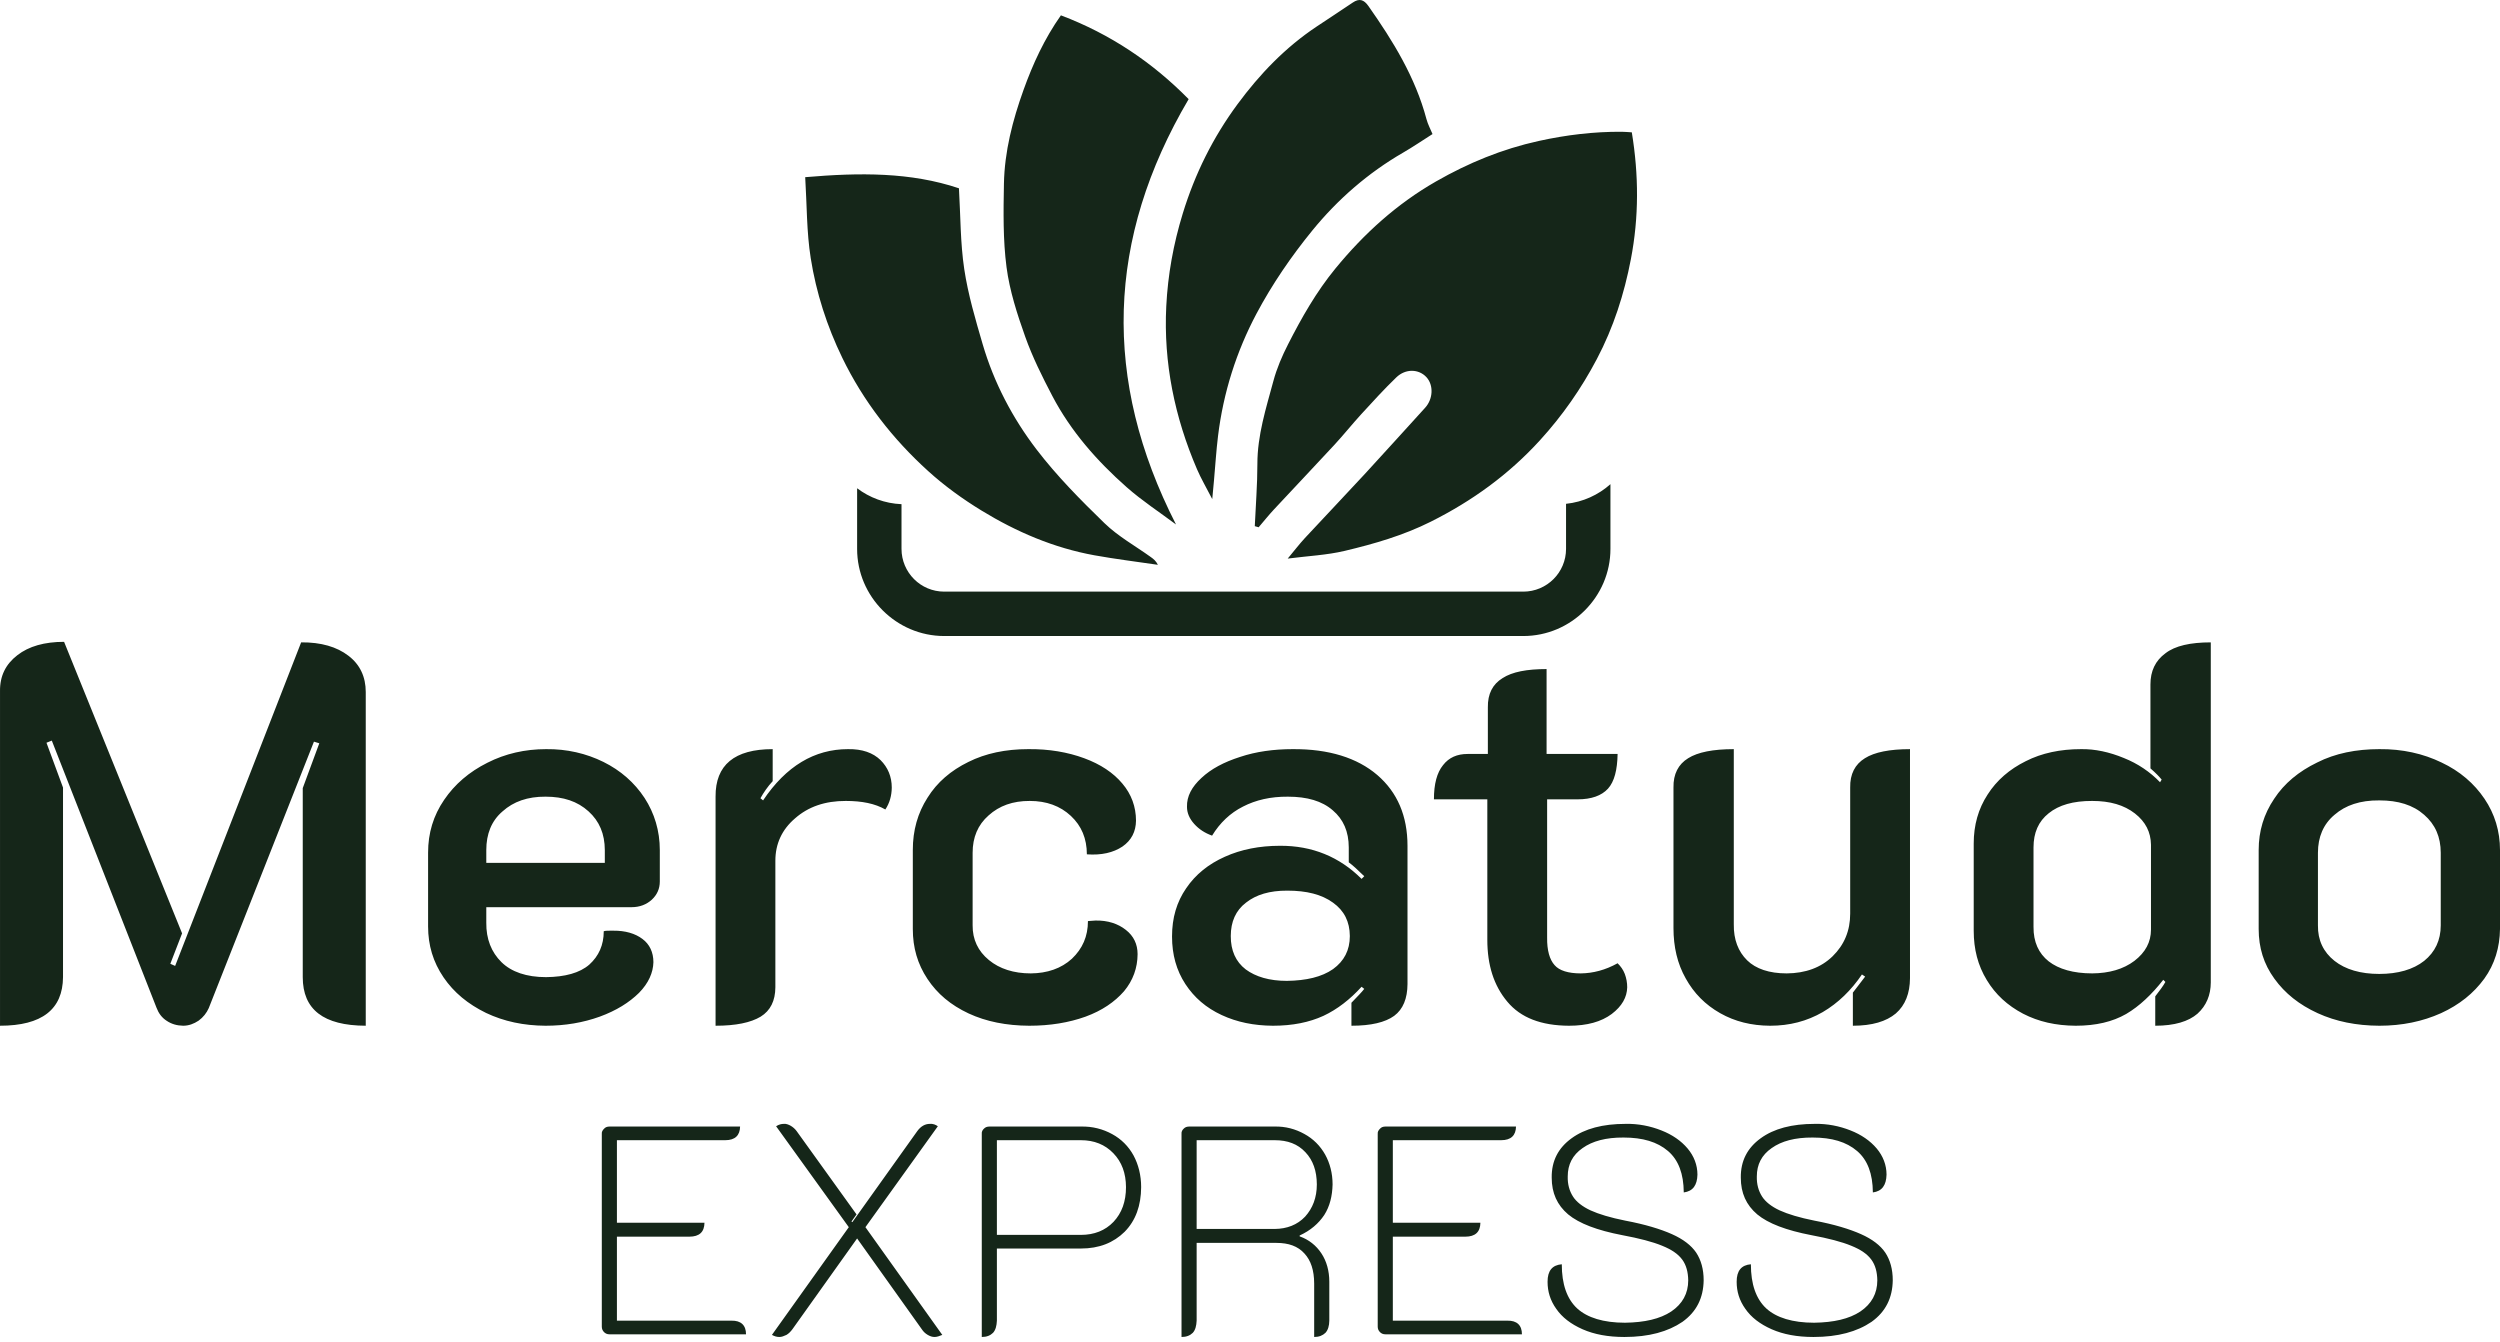 <svg width="300" height="161" viewBox="0 0 300 161" fill="none" xmlns="http://www.w3.org/2000/svg">
<g clip-path="url(#clip0_216_2)">
<path d="M102.854 65.869V58.592C104.348 59.72 106.185 60.418 108.181 60.502V65.869C108.181 67.282 108.759 68.568 109.689 69.498C110.612 70.422 111.894 70.996 113.307 70.996H182.796C184.21 70.996 185.497 70.418 186.427 69.488C187.351 68.564 187.925 67.282 187.925 65.869V60.458C189.961 60.245 191.805 59.39 193.253 58.1V65.869C193.253 68.739 192.073 71.354 190.172 73.254C188.279 75.147 185.667 76.323 182.796 76.323H113.307C110.437 76.323 107.822 75.144 105.923 73.244C104.029 71.35 102.854 68.739 102.854 65.869V65.869ZM217.622 160.438C215.654 160.437 214.003 160.129 212.601 159.512C211.182 158.883 210.149 158.081 209.448 157.072C208.717 156.048 208.399 154.977 208.399 153.813C208.397 152.477 208.969 151.807 210.107 151.712C210.104 154.106 210.725 155.879 211.959 157.019C213.177 158.125 215.106 158.727 217.693 158.727C220.034 158.693 221.896 158.277 223.249 157.375C224.586 156.464 225.278 155.226 225.278 153.635C225.26 152.632 225.041 151.812 224.565 151.16C224.063 150.473 223.285 149.949 222.145 149.487C221.002 149.016 219.415 148.602 217.373 148.221C214.347 147.64 212.192 146.821 210.873 145.729C209.545 144.603 208.897 143.164 208.897 141.314C208.871 139.301 209.692 137.745 211.283 136.593C212.869 135.434 215.034 134.865 217.764 134.865C219.273 134.831 220.738 135.126 222.056 135.649C223.365 136.16 224.425 136.896 225.208 137.823C225.961 138.722 226.384 139.793 226.384 140.957C226.352 142.232 225.837 142.95 224.744 143.093C224.726 140.854 224.115 139.206 222.857 138.126C221.572 137.025 219.819 136.504 217.515 136.504C215.404 136.492 213.788 136.926 212.601 137.77C211.396 138.604 210.819 139.745 210.819 141.17C210.792 142.114 211.027 142.921 211.443 143.574C211.836 144.201 212.565 144.785 213.563 145.248C214.542 145.696 215.949 146.121 217.73 146.477C220.082 146.918 221.969 147.493 223.321 148.098C224.669 148.697 225.647 149.445 226.24 150.324C226.816 151.199 227.131 152.306 227.131 153.635C227.099 155.743 226.282 157.41 224.584 158.622C222.852 159.799 220.566 160.438 217.622 160.438V160.438ZM194.93 160.438C192.962 160.437 191.311 160.129 189.909 159.512C188.49 158.883 187.457 158.081 186.757 157.072C186.025 156.048 185.708 154.977 185.708 153.813C185.705 152.477 186.277 151.807 187.415 151.712C187.412 154.106 188.033 155.879 189.268 157.019C190.486 158.125 192.415 158.727 195.001 158.727C197.342 158.693 199.204 158.277 200.557 157.375C201.894 156.464 202.587 155.226 202.587 153.635C202.569 152.632 202.349 151.812 201.874 151.16C201.371 150.473 200.593 149.949 199.454 149.487C198.31 149.016 196.723 148.602 194.682 148.221C191.655 147.64 189.5 146.821 188.181 145.729C186.854 144.603 186.205 143.164 186.205 141.314C186.179 139.301 187 137.745 188.591 136.593C190.177 135.434 192.342 134.865 195.072 134.865C196.581 134.831 198.046 135.126 199.364 135.649C200.673 136.16 201.733 136.896 202.516 137.823C203.27 138.722 203.693 139.793 203.693 140.957C203.661 142.232 203.145 142.95 202.052 143.093C202.035 140.854 201.423 139.206 200.165 138.126C198.881 137.025 197.127 136.504 194.823 136.504C192.712 136.492 191.096 136.926 189.909 137.77C188.704 138.604 188.128 139.745 188.128 141.17C188.1 142.114 188.336 142.921 188.751 143.574C189.144 144.201 189.873 144.785 190.871 145.248C191.85 145.696 193.257 146.121 195.038 146.477C197.39 146.918 199.277 147.493 200.63 148.098C201.977 148.697 202.955 149.445 203.548 150.324C204.124 151.199 204.439 152.306 204.439 153.635C204.407 155.743 203.59 157.41 201.892 158.622C200.161 159.799 197.874 160.438 194.93 160.438V160.438ZM165.327 136.077C165.3 135.827 165.415 135.632 165.593 135.454C165.762 135.257 165.99 135.186 166.25 135.186H181.921C181.902 136.243 181.328 136.824 180.141 136.824H167.14V146.727H177.648C177.633 147.832 177.041 148.4 175.831 148.4H167.14V158.479H180.889C182.022 158.457 182.633 159.025 182.633 160.117H166.25C165.975 160.117 165.771 160.028 165.592 159.851C165.406 159.654 165.326 159.452 165.326 159.191V136.077L165.327 136.077ZM141.783 136.077C141.756 135.804 141.871 135.602 142.049 135.436C142.218 135.257 142.446 135.186 142.706 135.186H152.929C154.246 135.151 155.458 135.483 156.526 136.077C157.59 136.658 158.425 137.496 159.02 138.553C159.594 139.589 159.91 140.802 159.91 142.13C159.877 143.526 159.577 144.756 158.911 145.801C158.227 146.823 157.262 147.664 155.957 148.258V148.364C157.043 148.744 157.944 149.451 158.573 150.412C159.189 151.341 159.517 152.507 159.517 153.812V158.478C159.509 159.097 159.363 159.605 159.055 159.938C158.715 160.259 158.294 160.438 157.701 160.438V154.027C157.695 152.429 157.309 151.254 156.526 150.412C155.737 149.538 154.626 149.148 153.179 149.148H143.597V158.478C143.569 159.097 143.442 159.605 143.135 159.938C142.81 160.259 142.375 160.438 141.783 160.438V136.077L141.783 136.077ZM152.965 147.474C154.435 147.463 155.678 146.982 156.614 145.996C157.517 144.995 158.02 143.722 158.02 142.131C158.014 140.511 157.563 139.23 156.651 138.268C155.726 137.273 154.509 136.824 152.965 136.824H143.597V147.474H152.965V147.474ZM117.813 136.077C117.786 135.804 117.901 135.602 118.079 135.436C118.248 135.257 118.476 135.186 118.736 135.186H129.708C131.093 135.151 132.36 135.489 133.463 136.095C134.544 136.681 135.423 137.554 136.028 138.66C136.608 139.743 136.938 141.028 136.938 142.452C136.928 144.677 136.278 146.47 134.959 147.812C133.617 149.135 131.892 149.823 129.708 149.823H119.627V158.479C119.599 159.097 119.472 159.606 119.165 159.938C118.84 160.26 118.405 160.438 117.813 160.438V136.077H117.813ZM129.708 148.187C131.308 148.186 132.628 147.664 133.624 146.62C134.615 145.564 135.119 144.186 135.119 142.452C135.111 140.784 134.615 139.437 133.606 138.392C132.597 137.344 131.298 136.824 129.708 136.824H119.627V148.187H129.708V148.187ZM93.523 160.438C93.211 160.437 92.941 160.354 92.632 160.188L101.856 147.261L93.132 135.151C93.46 134.937 93.772 134.865 94.058 134.865C94.315 134.831 94.62 134.943 94.893 135.098C95.145 135.247 95.397 135.46 95.588 135.721L102.782 145.728L102.176 146.583L102.282 146.655L110.083 135.72C110.502 135.15 111.009 134.865 111.578 134.865C111.95 134.831 112.279 134.961 112.541 135.151L103.851 147.261L113.075 160.188C112.732 160.33 112.433 160.438 112.149 160.438C111.867 160.437 111.615 160.354 111.329 160.188C111.012 159.998 110.806 159.796 110.617 159.51L102.853 148.614L95.089 159.51C94.882 159.785 94.661 160.021 94.377 160.188C94.065 160.33 93.808 160.438 93.523 160.438V160.438ZM72.216 136.077C72.19 135.827 72.305 135.632 72.483 135.454C72.652 135.257 72.88 135.186 73.14 135.186H88.811C88.792 136.243 88.218 136.824 87.031 136.824H74.03V146.727H84.537C84.523 147.832 83.931 148.4 82.721 148.4H74.03V158.479H87.778C88.912 158.457 89.523 159.025 89.523 160.117H73.14C72.865 160.117 72.662 160.028 72.482 159.851C72.296 159.654 72.216 159.452 72.216 159.191V136.077L72.216 136.077ZM285.52 123.088C282.753 123.073 280.321 122.586 278.121 121.581C275.903 120.567 274.191 119.199 272.931 117.448C271.643 115.68 271.041 113.712 271.041 111.49V102.008C271.039 99.725 271.661 97.693 272.899 95.857C274.12 93.992 275.856 92.569 278.056 91.501C280.224 90.4 282.744 89.897 285.52 89.897C288.264 89.868 290.786 90.432 292.986 91.501C295.184 92.536 296.904 94.02 298.142 95.857C299.365 97.665 300 99.744 300 102.008V111.49C299.968 113.692 299.37 115.697 298.111 117.448C296.846 119.182 295.121 120.577 292.921 121.581C290.705 122.576 288.254 123.088 285.52 123.088H285.52ZM285.52 116.872C287.751 116.869 289.579 116.349 290.904 115.302C292.209 114.243 292.889 112.835 292.889 111.04V102.327C292.884 100.429 292.228 98.932 290.904 97.779C289.562 96.595 287.785 96.048 285.52 96.048C283.223 96.027 281.464 96.626 280.138 97.779C278.799 98.902 278.153 100.448 278.153 102.327V111.04C278.124 112.822 278.814 114.255 280.138 115.302C281.448 116.336 283.258 116.872 285.52 116.872V116.872ZM249.084 123.088C246.701 123.073 244.631 122.607 242.772 121.646C240.889 120.653 239.461 119.338 238.415 117.608C237.341 115.843 236.846 113.902 236.846 111.682V101.239C236.843 99.006 237.401 97.054 238.513 95.346C239.598 93.636 241.15 92.303 243.093 91.341C245.011 90.364 247.246 89.897 249.723 89.897C251.399 89.868 253.14 90.251 254.848 90.956C256.555 91.633 258.01 92.632 259.207 93.87L259.399 93.552C259.115 93.204 258.694 92.761 258.053 92.205V82.146C258.048 80.52 258.651 79.275 259.847 78.399C261.008 77.49 262.859 77.084 265.294 77.084V117.898C265.289 119.41 264.76 120.685 263.693 121.647C262.622 122.576 260.937 123.088 258.63 123.088V119.563C259.165 118.869 259.591 118.304 259.847 117.833L259.591 117.577C258.203 119.346 256.739 120.737 255.138 121.678C253.509 122.611 251.518 123.088 249.084 123.088V123.088ZM251.069 116.807C253.099 116.79 254.808 116.306 256.132 115.302C257.452 114.286 258.118 113.049 258.118 111.554V101.366C258.091 99.853 257.476 98.623 256.195 97.619C254.89 96.602 253.206 96.113 251.069 96.113C248.784 96.106 247.065 96.605 245.848 97.588C244.61 98.567 244.022 99.936 244.022 101.686V111.234C244.006 113.022 244.631 114.405 245.848 115.366C247.045 116.294 248.806 116.807 251.069 116.807V116.807ZM229.199 117.385C229.188 119.189 228.633 120.63 227.501 121.613C226.358 122.576 224.652 123.088 222.344 123.088V119.115C222.694 118.641 223.218 118.004 223.817 117.192L223.433 116.936C222.145 118.834 220.582 120.364 218.724 121.453C216.832 122.541 214.763 123.088 212.412 123.088C210.165 123.073 208.194 122.586 206.422 121.582C204.632 120.568 203.272 119.189 202.289 117.417C201.282 115.637 200.817 113.625 200.817 111.363V94.51C200.785 92.882 201.402 91.713 202.578 90.988C203.738 90.257 205.579 89.897 208.055 89.897V110.913C208.026 112.746 208.589 114.191 209.657 115.238C210.694 116.258 212.306 116.808 214.4 116.808C216.65 116.791 218.499 116.125 219.908 114.758C221.315 113.383 222.023 111.683 222.023 109.632V94.511C221.99 92.883 222.61 91.714 223.786 90.989C224.943 90.258 226.765 89.898 229.199 89.898V117.385V117.385ZM188.28 123.088C184.941 123.073 182.482 122.127 180.881 120.205C179.253 118.269 178.479 115.804 178.479 112.772V95.921H172.072C172.07 94.07 172.435 92.719 173.161 91.822C173.877 90.891 174.869 90.476 176.107 90.476H178.543V84.901C178.514 83.243 179.129 82.102 180.304 81.377C181.467 80.619 183.241 80.288 185.59 80.288V90.476H194.112C194.078 92.387 193.727 93.786 192.958 94.64C192.186 95.48 190.972 95.921 189.306 95.921H185.655V112.517C185.636 114.046 185.953 115.154 186.551 115.816C187.114 116.472 188.196 116.808 189.69 116.808C191.17 116.791 192.659 116.402 194.111 115.591C194.461 115.931 194.782 116.36 194.975 116.873C195.166 117.383 195.265 117.919 195.265 118.474C195.237 119.665 194.645 120.737 193.407 121.678C192.156 122.611 190.459 123.088 188.28 123.088L188.28 123.088ZM152.754 123.088C150.463 123.073 148.438 122.66 146.602 121.806C144.73 120.937 143.313 119.712 142.246 118.089C141.175 116.447 140.644 114.565 140.644 112.388C140.642 110.131 141.211 108.232 142.343 106.589C143.475 104.924 145.023 103.684 146.987 102.808C148.931 101.93 151.152 101.494 153.587 101.494C157.454 101.469 160.742 102.82 163.389 105.468L163.709 105.147C162.921 104.377 162.321 103.823 161.852 103.48V101.686C161.847 99.789 161.211 98.324 159.929 97.235C158.646 96.119 156.855 95.601 154.547 95.601C152.477 95.586 150.704 95.996 149.166 96.786C147.627 97.557 146.39 98.739 145.45 100.277C144.59 99.969 143.88 99.51 143.304 98.87C142.725 98.225 142.438 97.544 142.438 96.818C142.406 95.55 143.014 94.426 144.168 93.359C145.316 92.278 146.87 91.448 148.813 90.829C150.732 90.187 152.861 89.897 155.124 89.897C159.446 89.868 162.866 90.934 165.28 93.006C167.682 95.076 168.9 97.907 168.9 101.495V118.089C168.89 119.823 168.366 121.112 167.299 121.903C166.222 122.683 164.522 123.088 162.172 123.088V120.332C162.936 119.545 163.453 119.009 163.709 118.667L163.39 118.411C162.003 119.93 160.496 121.112 158.808 121.903C157.101 122.682 155.103 123.088 152.755 123.088L152.754 123.088ZM154.419 117.705C156.755 117.673 158.616 117.235 159.961 116.295C161.292 115.332 161.98 114.031 161.98 112.323C161.968 110.601 161.306 109.279 159.961 108.318C158.603 107.33 156.789 106.877 154.482 106.877C152.357 106.868 150.736 107.357 149.519 108.318C148.288 109.251 147.693 110.615 147.693 112.323C147.684 114.061 148.291 115.409 149.486 116.328C150.68 117.211 152.326 117.705 154.419 117.705V117.705ZM123.506 123.088C120.766 123.073 118.348 122.596 116.233 121.613C114.086 120.609 112.474 119.252 111.299 117.48C110.103 115.68 109.538 113.712 109.538 111.49V102.008C109.535 99.639 110.125 97.566 111.299 95.729C112.453 93.871 114.109 92.461 116.202 91.436C118.272 90.4 120.686 89.897 123.377 89.897C125.863 89.867 128.14 90.261 130.105 90.988C132.065 91.71 133.597 92.729 134.686 94.031C135.77 95.31 136.32 96.819 136.32 98.484C136.303 99.791 135.774 100.843 134.686 101.591C133.592 102.316 132.177 102.648 130.425 102.52C130.42 100.629 129.785 99.104 128.503 97.907C127.219 96.709 125.577 96.113 123.569 96.113C121.535 96.106 119.919 96.691 118.637 97.845C117.338 98.981 116.715 100.492 116.715 102.328V111.041C116.699 112.737 117.366 114.138 118.669 115.206C119.944 116.258 121.647 116.808 123.697 116.808C125.671 116.791 127.35 116.22 128.631 115.047C129.902 113.837 130.553 112.365 130.553 110.529L131.451 110.465C132.918 110.432 134.163 110.84 135.101 111.587C136.04 112.317 136.511 113.305 136.511 114.5C136.502 116.139 135.967 117.652 134.878 118.955C133.757 120.234 132.252 121.271 130.265 121.998C128.256 122.718 126.025 123.088 123.506 123.088H123.506ZM101.502 96.113C99.002 96.106 96.995 96.807 95.414 98.196C93.816 99.555 93.044 101.281 93.044 103.289V118.474C93.034 120.092 92.456 121.271 91.281 121.998C90.082 122.718 88.302 123.088 85.868 123.088V95.601C85.836 91.785 88.153 89.897 92.722 89.897V93.741C92.116 94.391 91.635 95.109 91.251 95.791L91.57 96.048C94.332 91.926 97.743 89.897 101.758 89.897C103.464 89.867 104.768 90.336 105.665 91.212C106.537 92.081 107.012 93.188 107.012 94.51C106.999 95.487 106.755 96.369 106.242 97.138C104.998 96.425 103.423 96.113 101.502 96.113V96.113ZM65.466 123.088C62.847 123.073 60.48 122.575 58.322 121.55C56.154 120.489 54.468 119.103 53.229 117.288C51.972 115.438 51.371 113.434 51.371 111.169V102.327C51.368 99.959 52.011 97.865 53.294 95.986C54.571 94.105 56.305 92.622 58.483 91.532C60.632 90.435 63.011 89.897 65.529 89.897C68.016 89.867 70.347 90.41 72.418 91.435C74.468 92.451 76.134 93.904 77.352 95.762C78.535 97.586 79.177 99.701 79.177 102.008V105.788C79.174 106.64 78.857 107.368 78.215 107.965C77.573 108.547 76.764 108.862 75.782 108.862H58.355V110.721C58.331 112.674 58.963 114.267 60.18 115.462C61.371 116.629 63.181 117.257 65.529 117.257C67.802 117.232 69.567 116.755 70.72 115.751C71.848 114.727 72.45 113.411 72.45 111.747C72.673 111.669 73.09 111.682 73.604 111.682C75.028 111.669 76.22 112.013 77.096 112.676C77.951 113.313 78.409 114.267 78.409 115.462C78.377 116.714 77.832 117.972 76.679 119.146C75.503 120.306 73.956 121.271 71.97 121.998C69.968 122.718 67.816 123.088 65.466 123.088V123.088ZM72.578 103.545V102.008C72.572 100.066 71.925 98.538 70.624 97.363C69.293 96.155 67.603 95.6 65.466 95.6C63.318 95.586 61.612 96.188 60.308 97.363C58.97 98.504 58.355 100.086 58.355 102.008V103.545H72.578ZM0.002 82.978C-0.03 81.11 0.696 79.691 2.084 78.624C3.457 77.553 5.341 77.02 7.69 77.02L21.849 112.003L20.439 115.654L21.017 115.91L36.138 77.083C38.526 77.062 40.419 77.618 41.807 78.686C43.185 79.731 43.89 81.206 43.89 83.042V123.087C38.819 123.073 36.33 121.144 36.33 117.257V94.574L38.315 89.194L37.674 88.999L25.052 120.972C24.796 121.55 24.391 122.072 23.835 122.478C23.258 122.859 22.66 123.087 21.978 123.087C21.245 123.073 20.6 122.895 20.023 122.51C19.416 122.125 19.03 121.591 18.773 120.907L6.216 88.872L5.577 89.129L7.562 94.509V117.257C7.531 121.119 5.042 123.087 0.002 123.087V82.977V82.978ZM127.309 1.84C133.275 4.099 138.323 7.515 142.637 11.898C132.778 28.637 132.246 45.564 141.121 62.938C139.139 61.456 137.052 60.097 135.202 58.465C131.636 55.315 128.498 51.753 126.273 47.504C125.067 45.199 123.895 42.848 123.025 40.404C122.062 37.696 121.157 34.899 120.784 32.066C120.354 28.77 120.41 25.391 120.472 22.053C120.544 18.176 121.513 14.445 122.819 10.803C123.948 7.657 125.333 4.643 127.309 1.84L127.309 1.84ZM96.625 21.261C103.181 20.698 109.272 20.65 115.073 22.595C115.268 25.894 115.235 29.129 115.709 32.29C116.166 35.332 117.05 38.326 117.916 41.291C119.266 45.91 121.499 50.163 124.394 53.948C126.819 57.116 129.663 59.992 132.534 62.778C134.167 64.363 136.23 65.505 138.098 66.848C138.411 67.073 138.718 67.307 138.947 67.778C136.408 67.402 133.857 67.093 131.333 66.635C126.474 65.754 121.986 63.834 117.802 61.278C115.539 59.895 113.35 58.315 111.387 56.535C107.117 52.666 103.614 48.166 101.079 42.945C99.229 39.135 97.942 35.126 97.287 30.979C96.787 27.821 96.83 24.577 96.625 21.261L96.625 21.261ZM145.47 59.893C144.742 58.477 144.117 57.42 143.638 56.301C140.958 50.062 139.613 43.54 139.952 36.754C140.14 32.984 140.808 29.283 141.93 25.626C143.395 20.852 145.561 16.488 148.506 12.498C151.163 8.898 154.235 5.695 157.983 3.197C159.43 2.233 160.886 1.284 162.327 0.31C163.113 -0.222 163.658 -0.058 164.203 0.715C167.161 4.917 169.835 9.259 171.176 14.294C171.345 14.928 171.669 15.521 171.902 16.087C170.662 16.874 169.551 17.634 168.389 18.306C164.167 20.748 160.52 23.928 157.475 27.664C154.956 30.753 152.66 34.105 150.79 37.62C148.366 42.18 146.799 47.123 146.166 52.298C145.946 54.095 145.836 55.906 145.673 57.711C145.619 58.325 145.559 58.938 145.47 59.893H145.47ZM150.574 63.139C150.684 60.655 150.887 58.169 150.886 55.685C150.882 52.227 151.927 48.989 152.807 45.721C153.215 44.2 153.854 42.714 154.573 41.306C156.198 38.122 157.951 35.025 160.244 32.229C163.685 28.036 167.61 24.469 172.329 21.769C176.207 19.55 180.256 17.883 184.655 16.915C187.963 16.189 191.253 15.79 194.614 15.813C195.006 15.817 195.396 15.855 195.817 15.88C196.659 21.011 196.677 26.046 195.706 31.1C194.902 35.3 193.618 39.297 191.616 43.096C189.749 46.64 187.5 49.865 184.8 52.827C181.05 56.943 176.667 60.112 171.694 62.603C168.389 64.258 164.903 65.262 161.365 66.105C159.228 66.614 156.995 66.712 154.525 67.03C155.343 66.049 155.935 65.272 156.595 64.559C158.981 61.987 161.401 59.453 163.779 56.877C166.208 54.244 168.6 51.578 171.014 48.933C171.974 47.877 172.052 46.219 171.173 45.263C170.259 44.267 168.67 44.209 167.552 45.292C166.092 46.701 164.724 48.206 163.351 49.704C162.257 50.899 161.244 52.172 160.143 53.364C157.74 55.965 155.297 58.53 152.884 61.124C152.24 61.816 151.651 62.555 151.036 63.273C150.881 63.229 150.728 63.184 150.574 63.139Z" fill="#152619"/>
</g>
<defs>
<clipPath id="clip0_216_2">
<rect width="300" height="160.438" fill="white"/>
</clipPath>
</defs>
</svg>
